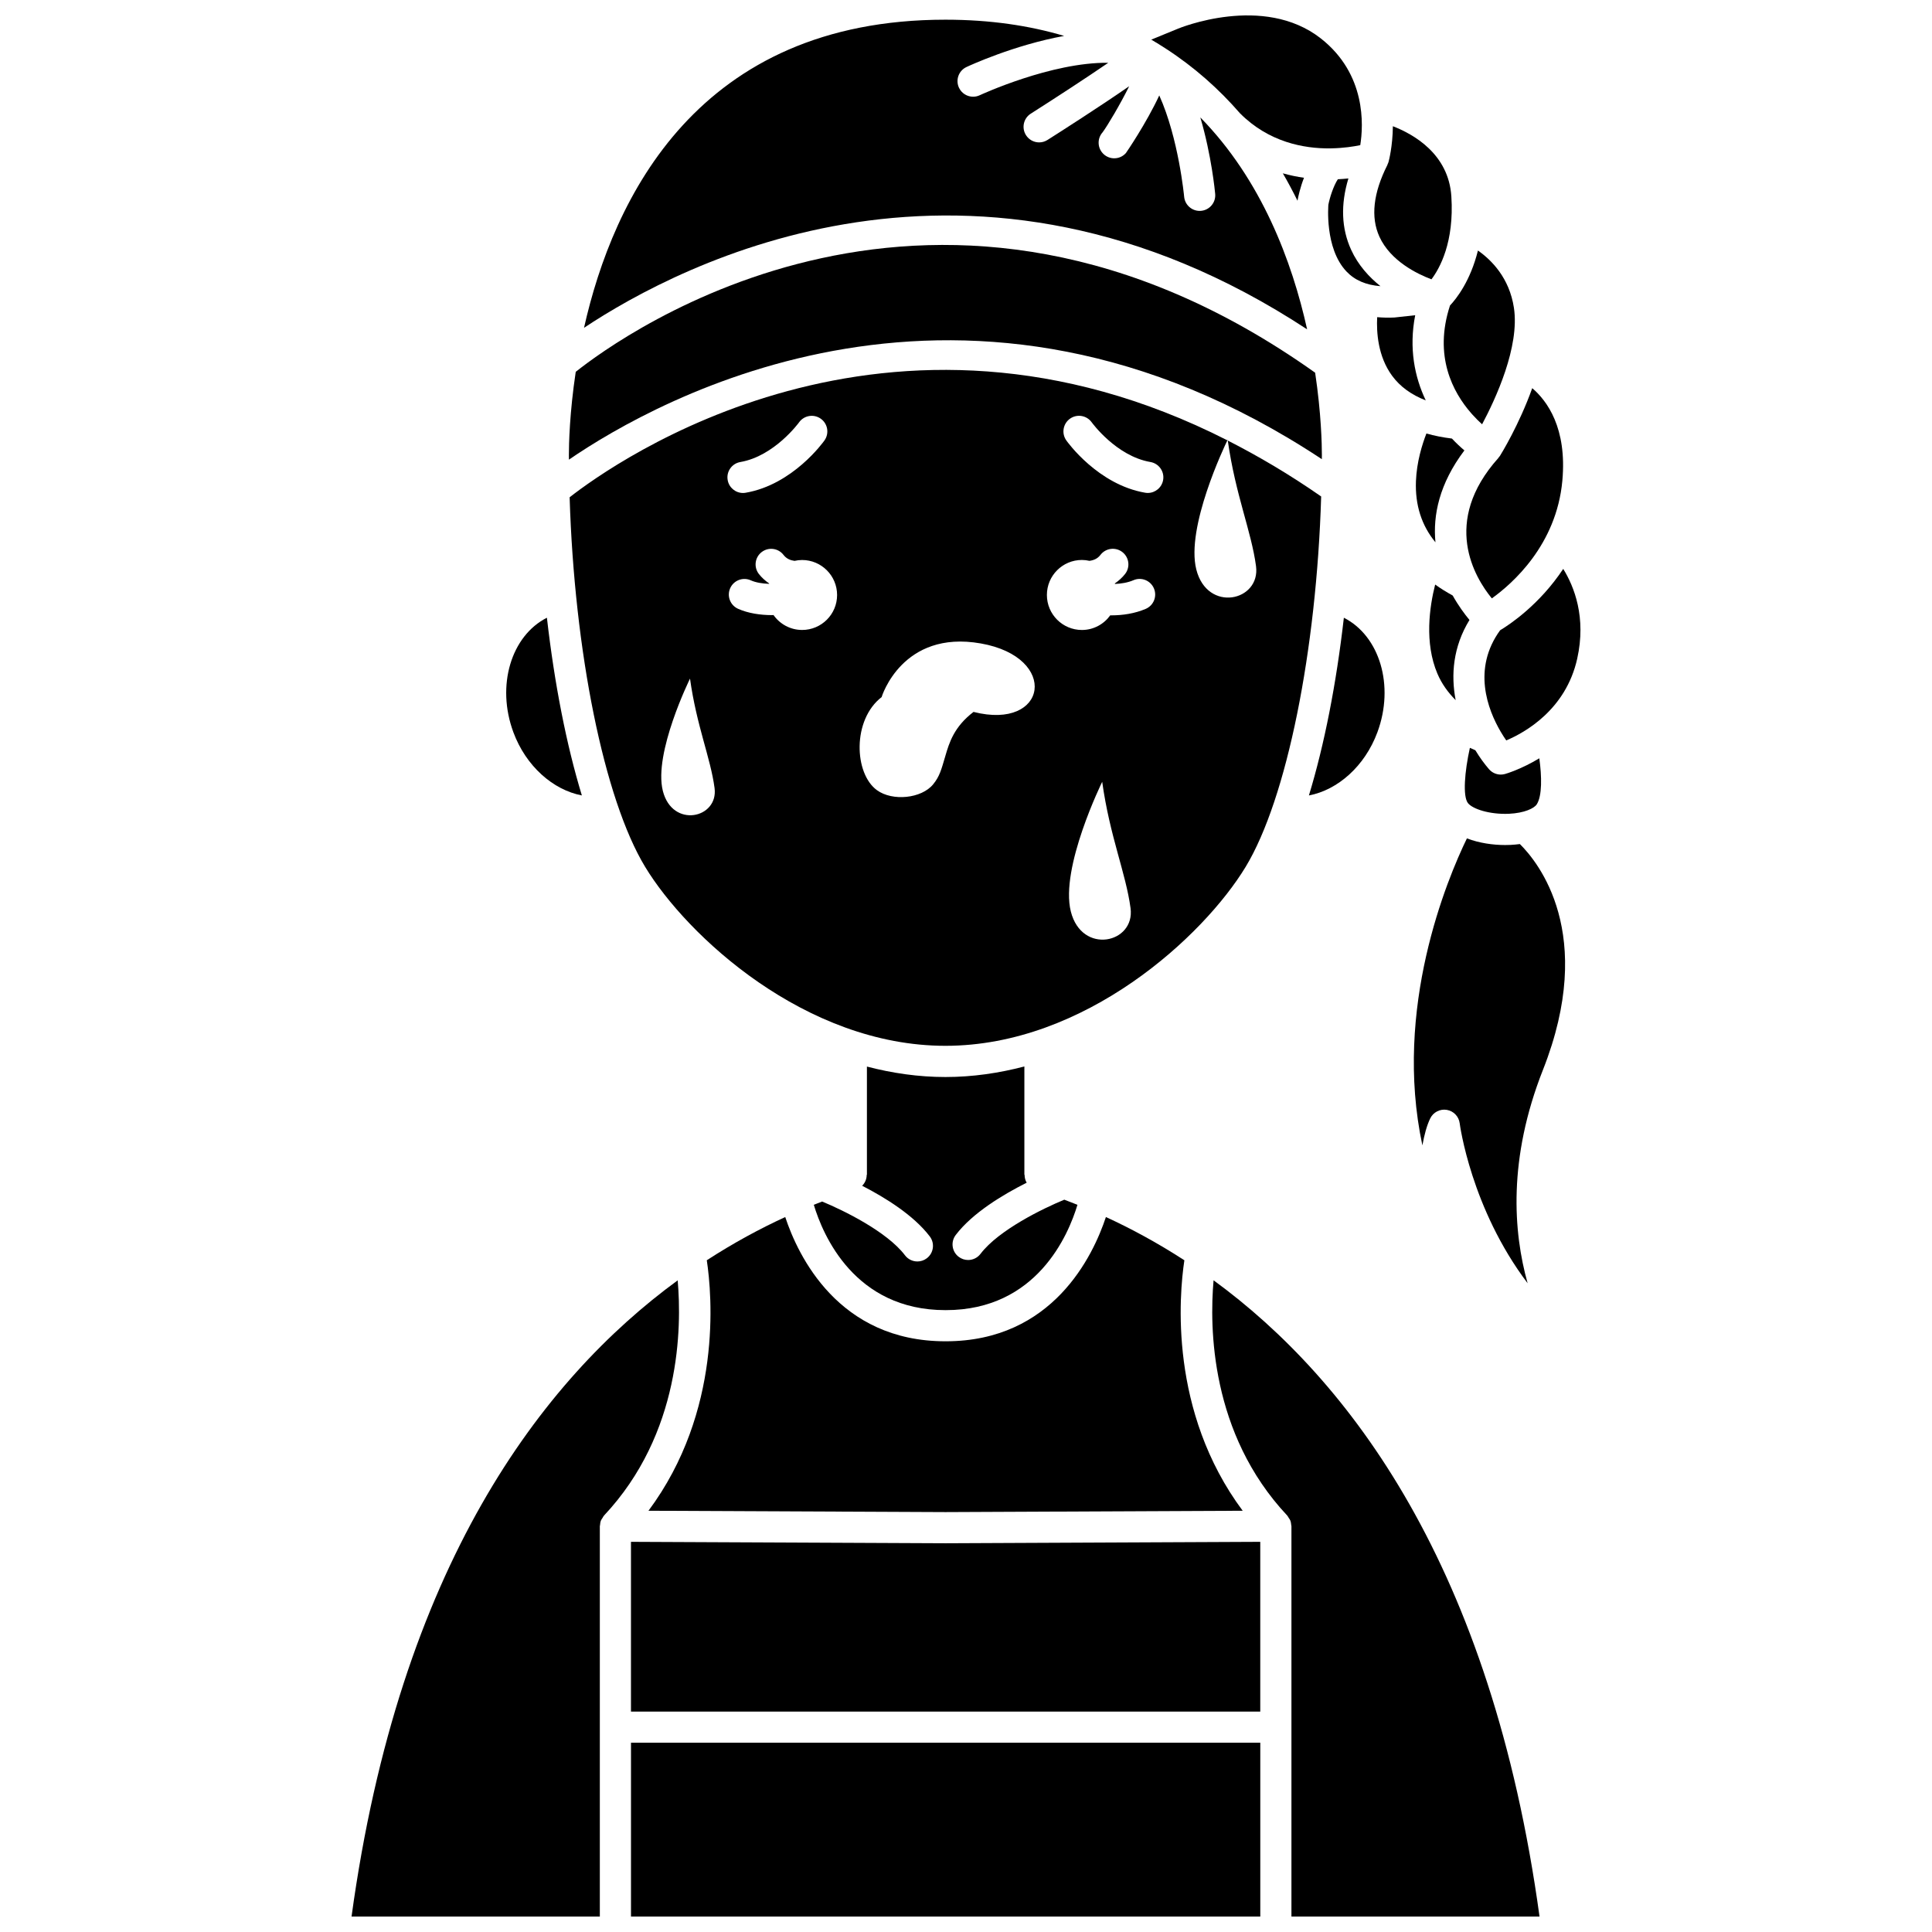 <?xml version="1.0" encoding="UTF-8"?>
<!-- Uploaded to: ICON Repo, www.iconrepo.com, Generator: ICON Repo Mixer Tools -->
<svg width="800px" height="800px" version="1.1" viewBox="144 144 512 512" xmlns="http://www.w3.org/2000/svg">
 <defs>
  <clipPath id="d">
   <path d="m311 605h167v46.902h-167z"/>
  </clipPath>
  <clipPath id="c">
   <path d="m237 483h87v168.9h-87z"/>
  </clipPath>
  <clipPath id="b">
   <path d="m465 483h87v168.9h-87z"/>
  </clipPath>
  <clipPath id="a">
   <path d="m449 148.09h56v35.906h-56z"/>
  </clipPath>
 </defs>
 <path d="m469.35 260.55s-0.047 0.09-0.074 0.152c0.039 0.016 0.074 0.039 0.105 0.059-0.008-0.074-0.023-0.141-0.031-0.211z"/>
 <path d="m519.04 227.54-5.512 0.602c-1.602 0.086-3.109 0.031-4.562-0.09-0.211 4.016 0.195 10.395 3.945 15.516 2.113 2.891 5.121 5.059 8.93 6.543-2.949-6.188-4.5-13.801-2.801-22.57z"/>
 <path d="m532.08 263.36c-1.094-0.922-2.199-1.965-3.305-3.137-2.394-0.297-4.652-0.738-6.762-1.34-1.141 2.93-2.578 7.547-2.773 12.633-0.246 6.348 1.504 11.758 5.168 16.199-0.695-7.164 1.004-15.516 7.672-24.355z"/>
 <path d="m509.02 338.07c4.602-12.41 0.574-25.566-8.883-30.363-2.008 17.602-5.199 33.777-9.262 47.098 7.68-1.465 14.824-7.781 18.145-16.734z"/>
 <path d="m543.9 359.66c4.094-0.195 6.691-1.445 7.371-2.523 1.426-2.262 1.328-7.379 0.664-12.18-4.797 2.898-8.727 4.059-9.102 4.164-0.367 0.102-0.738 0.152-1.109 0.152-1.176 0-2.316-0.504-3.113-1.418-1.172-1.348-2.43-3.059-3.629-5.031-0.488-0.211-0.984-0.418-1.449-0.641-1.395 6.32-1.918 12.82-0.52 14.637 1.199 1.551 5.707 3.062 10.887 2.84z"/>
 <path d="m394.59 544.72 78.734-0.355c-19.582-26.316-16.848-57.121-15.453-66.379-7.144-4.633-14.145-8.402-20.793-11.461-3.387 10.242-14.082 32.93-42.43 32.93-0.02 0-0.039-0.012-0.059-0.012s-0.039 0.012-0.059 0.012c-28.348 0-39.043-22.688-42.434-32.926-6.648 3.055-13.645 6.824-20.789 11.453 1.395 9.25 4.133 40.066-15.453 66.383z"/>
 <path d="m541.19 265.19c-0.043 0.055-0.055 0.121-0.098 0.168-15.203 16.965-6.277 31.68-1.742 37.219 5.352-3.828 17.129-14.09 18.688-31.188 1.277-13.992-4.062-21.18-7.981-24.523-3.461 9.684-8.199 17.379-8.539 17.922-0.09 0.156-0.219 0.27-0.328 0.402z"/>
 <path d="m528.98 301.82c-1.684-0.926-3.25-1.895-4.648-2.91-1.496 5.906-2.883 15.418 0.594 23.613 1.133 2.668 2.801 4.977 4.84 7.023-1.277-6.648-0.719-14.094 3.66-21.25-1.293-1.562-2.922-3.75-4.445-6.477z"/>
 <path d="m533.86 253.48c0.137 0.137 0.262 0.27 0.375 0.422 0.883 0.98 1.75 1.836 2.535 2.543 3.578-6.711 10-20.547 8.434-30.875-1.199-7.906-5.902-12.633-9.535-15.18-1.977 8.008-5.652 12.707-7.406 14.574-4.371 13.375 0.75 22.969 5.598 28.516z"/>
 <path d="m494.12 275.57c-8.375-5.828-16.621-10.684-24.746-14.82 2.043 14.43 6.25 24.035 7.484 33.281 1.238 9.293-12.91 12.453-15.828 0.875-2.809-11.141 7.473-32.629 8.238-34.215-90.051-45.805-162.64 5.953-174.31 15.094 1.242 40.746 9.102 79.922 19.992 97.914 11.102 18.344 42.527 47.453 79.59 47.453 37.059 0 68.484-29.109 79.586-47.453 10.902-18.023 18.77-57.305 19.996-98.129zm-174.46 78.023c-2.527-10.02 7.199-29.754 7.199-29.754 1.758 12.602 5.434 20.949 6.508 28.996 1.07 8.047-11.18 10.781-13.707 0.758zm20.543-87.152c9.004-1.547 15.484-10.41 15.543-10.496 1.312-1.859 3.891-2.309 5.758-0.988 1.863 1.312 2.309 3.891 0.992 5.758-0.34 0.477-8.406 11.723-20.891 13.867-0.238 0.043-0.473 0.062-0.703 0.062-1.973 0-3.723-1.422-4.062-3.434-0.395-2.25 1.117-4.387 3.363-4.769zm16.363 44.504c-3.137 0-5.902-1.57-7.578-3.953-0.125 0-0.242 0.02-0.367 0.02-3.113 0-6.348-0.48-9.027-1.676-2.082-0.934-3.016-3.371-2.086-5.457 0.93-2.078 3.371-3.027 5.457-2.086 1.355 0.602 3.102 0.871 4.848 0.934 0.012-0.031 0.02-0.066 0.027-0.098-1.012-0.707-1.953-1.512-2.746-2.539-1.387-1.809-1.051-4.398 0.762-5.789 1.809-1.391 4.398-1.051 5.789 0.762 0.785 1.02 1.812 1.422 2.914 1.574 0.648-0.145 1.312-0.23 2.004-0.23 5.121 0 9.277 4.156 9.277 9.277 0 5.117-4.152 9.262-9.273 9.262zm45.426 21.719c-5.18 3.969-6.434 8.156-7.473 11.703-1.059 3.609-1.508 5.394-3.231 7.496-3.07 3.754-10.754 4.547-14.891 1.539-6.062-4.406-6.594-18.668 1.297-24.707l-0.039-0.004s5.406-17.855 26.273-14.172c20.879 3.68 17.695 23.145-1.938 18.145zm25.789 52.895c-2.918-11.57 8.312-34.367 8.312-34.367 2.035 14.555 6.277 24.195 7.516 33.488 1.242 9.297-12.906 12.449-15.828 0.879zm19.848-80.203c-2.875 1.234-6.09 1.719-9.133 1.719-0.09 0-0.168-0.012-0.262-0.012-1.684 2.344-4.414 3.887-7.519 3.887-5.121 0-9.277-4.156-9.277-9.277 0-5.121 4.156-9.277 9.277-9.277 0.691 0 1.359 0.086 2.004 0.23 1.102-0.148 2.133-0.551 2.914-1.574 1.387-1.809 3.981-2.152 5.789-0.762 1.809 1.387 2.152 3.981 0.762 5.789-0.793 1.027-1.734 1.836-2.742 2.543 0.016 0.047 0.023 0.09 0.043 0.133 1.664-0.074 3.379-0.348 4.894-0.996 2.098-0.91 4.527 0.07 5.422 2.168 0.898 2.106-0.074 4.531-2.172 5.43zm0.543-30.719c-0.23 0-0.465-0.02-0.703-0.062-12.484-2.148-20.555-13.395-20.891-13.867-1.312-1.863-0.871-4.441 0.992-5.758 1.859-1.312 4.426-0.875 5.75 0.98 0.066 0.086 6.488 8.949 15.551 10.508 2.246 0.387 3.758 2.519 3.371 4.766-0.352 2.016-2.098 3.434-4.07 3.434z"/>
 <path d="m387.12 478.3c-1.246 0-2.481-0.562-3.293-1.637-4.781-6.297-16.406-11.965-21.961-14.246-0.727 0.277-1.461 0.57-2.199 0.867 2.394 7.973 10.785 27.914 34.875 27.914 0.02 0 0.039 0.012 0.059 0.012 0.02 0 0.039-0.012 0.059-0.012 24.09 0 32.484-19.938 34.875-27.914-1.176-0.473-2.34-0.93-3.484-1.355-5.609 2.305-17.402 8.035-22.199 14.348-0.812 1.074-2.043 1.637-3.293 1.637-0.867 0-1.746-0.273-2.496-0.844-1.816-1.379-2.168-3.969-0.789-5.781 4.457-5.867 12.57-10.73 18.805-13.859-0.371-0.629-0.551-1.34-0.551-2.09h-0.059v-28.715c-6.719 1.758-13.711 2.797-20.918 2.797-7.168 0-14.125-1.027-20.809-2.769v28.684h-0.059c0 1.105-0.43 2.137-1.203 2.902 6.059 3.113 13.648 7.797 17.926 13.434 1.379 1.812 1.023 4.406-0.793 5.785-0.75 0.57-1.625 0.844-2.492 0.844z"/>
 <path d="m544.29 367.91c-0.457 0.023-0.934 0.031-1.414 0.031-3.215 0.004-6.891-0.52-10.129-1.762-5.258 10.844-19.586 44.996-11.797 81.355 0.496-2.762 1.164-5.269 2.074-7.141 0.797-1.645 2.59-2.57 4.391-2.269 1.805 0.301 3.195 1.754 3.422 3.566 0.031 0.285 2.977 22.523 18 42.383-3.816-13.594-5.242-32.984 4.059-56.543 14.246-36.105-1.301-55.094-6.113-59.848-0.805 0.105-1.637 0.184-2.492 0.227z"/>
 <g clip-path="url(#d)">
  <path d="m394.54 605.84h-83.32v46.059h166.77v-46.059z"/>
 </g>
 <path d="m298.2 354.8c-4.062-13.32-7.25-29.496-9.262-47.098-9.457 4.797-13.484 17.957-8.883 30.363 3.32 8.953 10.477 15.266 18.145 16.734z"/>
 <path d="m523.35 218.02c2.191-2.894 6.066-9.828 5.273-21.988-0.73-11.277-10.078-16.488-15.5-18.582-0.047 5.359-1.059 9.152-1.168 9.535-0.059 0.199-0.152 0.371-0.234 0.559-0.023 0.059-0.02 0.121-0.051 0.176-3.754 7.441-4.465 13.836-2.113 19.004 2.961 6.492 10.109 9.914 13.793 11.297z"/>
 <g clip-path="url(#c)">
  <path d="m323.59 483.31c-36.047 26.34-73.711 75.77-86.426 168.59h65.797v-103.45-0.012-0.008c0-0.086 0.047-0.16 0.051-0.25 0.027-0.445 0.098-0.883 0.27-1.293 0.094-0.227 0.258-0.41 0.387-0.617 0.137-0.219 0.23-0.457 0.414-0.648 20.395-21.719 20.602-49.922 19.508-62.316z"/>
 </g>
 <g clip-path="url(#b)">
  <path d="m465.61 483.3c-1.094 12.391-0.891 40.602 19.512 62.328 0.176 0.191 0.273 0.434 0.414 0.648 0.133 0.207 0.297 0.383 0.387 0.617 0.168 0.41 0.234 0.852 0.27 1.293 0.004 0.086 0.051 0.16 0.051 0.25v0.008 0.012 103.45h65.746c-12.727-92.781-50.344-142.27-86.379-168.61z"/>
 </g>
 <path d="m558.27 294.76c-6.227 9.41-14.094 14.691-16.727 16.27-7.414 10.207-3.309 20.973 0.152 26.875 0.016 0.031 0.043 0.062 0.059 0.098 0.5 0.848 0.984 1.594 1.418 2.219 4.996-2.117 15.777-8.145 18.797-21.629 2.469-11.02-0.824-19.195-3.699-23.832z"/>
 <path d="m394.65 552.98h-0.117l-83.32-0.379v44.984h166.77v-44.984z"/>
 <g clip-path="url(#a)">
  <path d="m452.96 156.89c7.484 4.856 14.012 10.637 19.652 17.137 7.617 7.648 16.914 9.371 23.898 9.297 0.141-0.004 0.273-0.02 0.414-0.012 3.148-0.066 5.801-0.477 7.559-0.844 0.855-5.316 1.582-18.828-10.438-28.27-15.234-11.961-37.621-2.695-37.844-2.606l-7.102 2.914c1.309 0.762 2.582 1.559 3.84 2.371 0.008 0.004 0.016 0.008 0.02 0.012z"/>
 </g>
 <path d="m494.3 265.68c0-0.363 0.012-0.723 0.012-1.086 0-2.844-0.176-11.051-1.785-21.824-99.832-70.949-183.82-9.883-195.95-0.234-1.641 10.895-1.816 19.195-1.816 22.062 0 0.406 0.012 0.805 0.012 1.211 23.434-16.047 105.53-62.289 199.52-0.129z"/>
 <path d="m490.4 231.28c-3.988-17.992-12.07-39.613-28.301-56.164 2.984 10.133 3.879 19.645 3.938 20.277 0.203 2.269-1.469 4.273-3.746 4.481-0.125 0.008-0.25 0.016-0.371 0.016-2.113 0-3.914-1.613-4.109-3.758-0.016-0.188-1.469-15.477-6.594-26.84-3.422 7.375-8.766 15.188-8.852 15.281-0.816 0.918-1.949 1.379-3.086 1.379-0.98 0-1.961-0.348-2.75-1.051-1.703-1.52-1.852-4.129-0.332-5.832 1.277-1.711 4.664-7.394 7.047-12.215-7.695 5.344-18.723 12.387-21.648 14.238-0.684 0.434-1.453 0.645-2.211 0.645-1.367 0-2.699-0.676-3.488-1.918-1.223-1.926-0.652-4.477 1.273-5.699 6.356-4.039 14.676-9.465 20.539-13.48-15.113-0.188-33.852 8.5-34.074 8.602-0.566 0.266-1.164 0.391-1.75 0.391-1.547 0-3.035-0.875-3.742-2.371-0.969-2.066-0.086-4.527 1.977-5.492 0.754-0.359 12.617-5.844 25.891-8.25-9.199-2.734-19.621-4.301-31.469-4.301-65.582 0-88.066 47.344-95.77 81.656 25.629-17.035 103.09-57.688 191.63 0.406z"/>
 <path d="m487.88 197.03c0.164-0.906 0.676-3.309 1.691-5.922-1.82-0.25-3.695-0.645-5.606-1.176 1.387 2.375 2.676 4.805 3.894 7.277 0.008-0.066 0.016-0.156 0.02-0.18z"/>
 <path d="m501.34 191.29c-0.879 0.09-1.812 0.164-2.801 0.215-1.164 1.801-2.125 4.793-2.508 6.754 0.016 0-1.062 11.492 4.785 17.676 2.215 2.344 5.199 3.609 9.023 3.902-3.039-2.422-5.91-5.566-7.777-9.645-2.578-5.641-2.816-11.977-0.723-18.902z"/>
 <path d="m393.64 326.95-0.008 0.008h0.004z"/>
</svg>